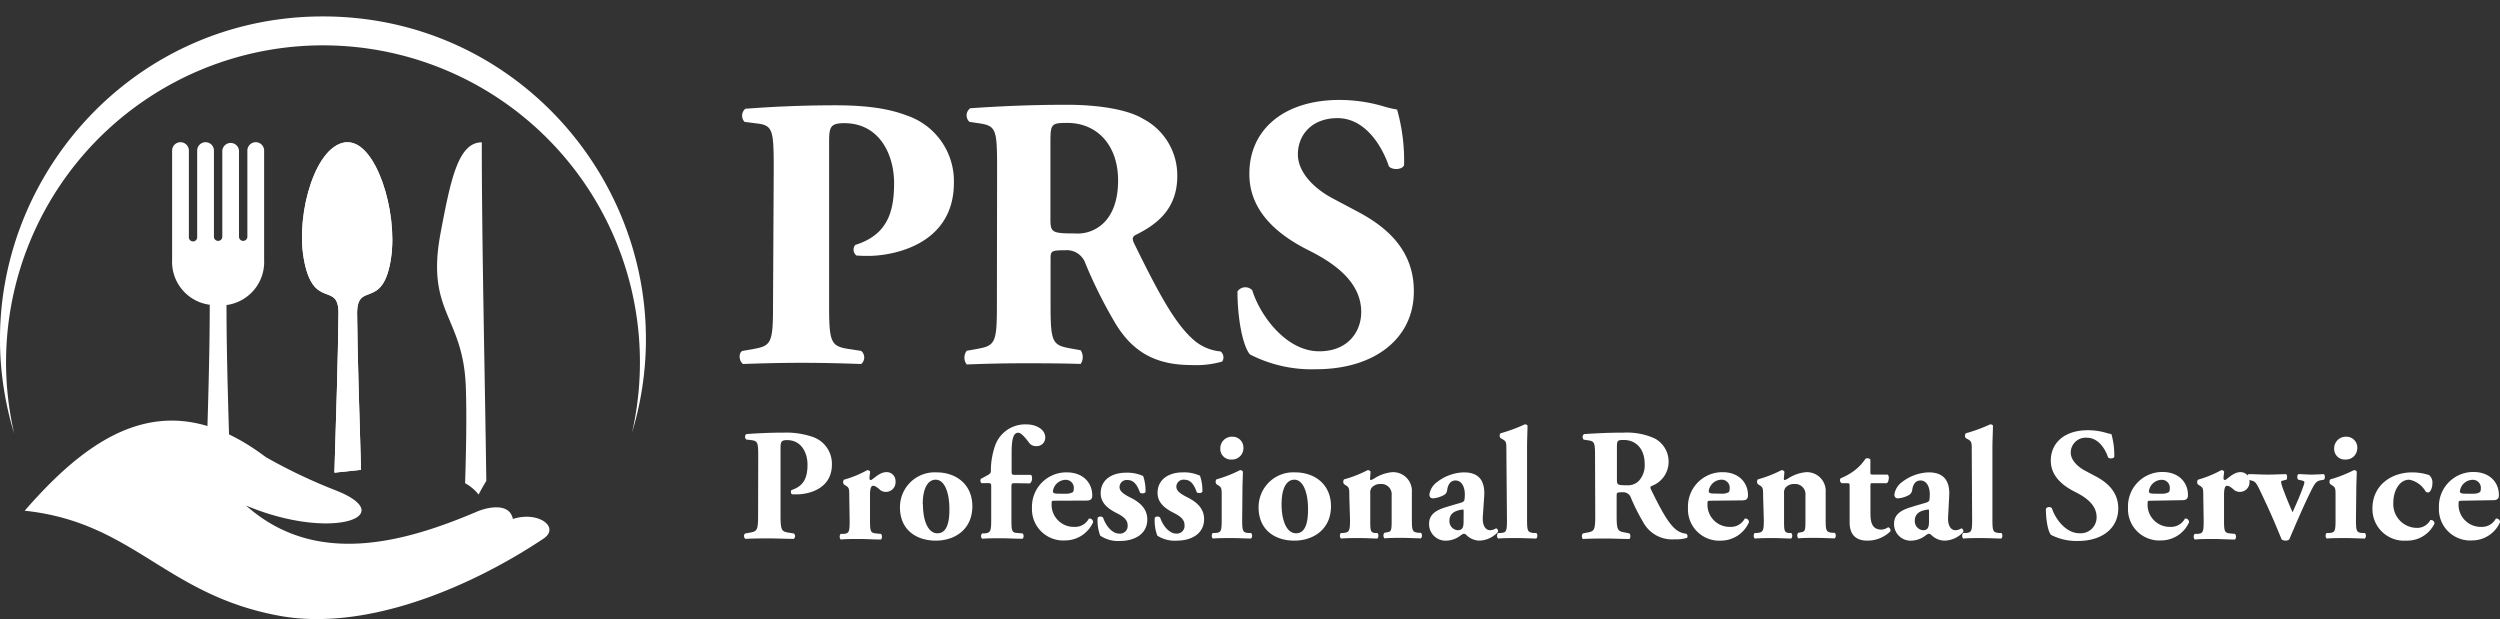 <svg xmlns="http://www.w3.org/2000/svg" xmlns:xlink="http://www.w3.org/1999/xlink" viewBox="0 0 382.01 94.61"><rect x="0" y="0" width="382.01" height="94.61" fill="#333333" stroke="none"/><defs><style>.cls-1,.cls-2,.cls-4{fill:#fff;}.cls-1{clip-rule:evenodd;}.cls-2{fill-rule:evenodd;}.cls-3{clip-path:url(#clip-path);}</style><clipPath id="clip-path" transform="translate(0 2.51)"><path id="SVGID" class="cls-1" d="M53.13,19.23c4.37,0,7.66,10.59,6.63,17.64-1.22,8.25-5.24,3.4-5.19,8.58.06,6.81.36,15.49.6,23.83-1.4.14-2.77.31-4,.43h-.07c.25-8.53.56-17.45.62-24.4,0-4.91-3.91-.29-5.31-8.34-1.23-7,1.93-17.75,6.74-17.75"/></clipPath></defs><g id="レイヤー_2" data-name="レイヤー 2"><g id="レイヤー_1-2" data-name="レイヤー 1"><path class="cls-2" d="M96.54,63.72C106.12,32.27,82.68,0,49.35,0S-7.44,32.3,2.17,63.76a48.43,48.43,0,1,1,94.37,0Z" transform="translate(0 2.51)"/><path class="cls-2" d="M3.77,75.53c10.58-12.16,22-19.41,36.83-8.2a81.81,81.81,0,0,0,10.93,5.18c9.61,3.92-1,7.68-13.93,2.23C48,84,61.23,80.64,72.87,75.67c1.72-.73,5-1.38,5.5,1.12,3.93-1.26,7.23,1.28,4.69,3C72.08,87.12,56.11,94,42.78,91.6,25.25,88.42,20.48,77.31,3.77,75.53Z" transform="translate(0 2.51)"/><path id="SVGID-2" data-name="SVGID" class="cls-2" d="M53.13,19.23c4.37,0,7.66,10.59,6.63,17.64-1.22,8.25-5.24,3.4-5.19,8.58.06,6.81.36,15.49.6,23.83-1.4.14-2.77.31-4,.43h-.07c.25-8.53.56-17.45.62-24.4,0-4.91-3.91-.29-5.31-8.34-1.23-7,1.93-17.75,6.74-17.75" transform="translate(0 2.51)"/><g class="cls-3"><rect class="cls-4" x="16.45" width="82.15" height="72.23"/></g><path class="cls-2" d="M40.36,37.19V20.5a1.28,1.28,0,0,0-2.56,0V33.66a.64.64,0,0,1-1.28,0V20.5a1.28,1.28,0,0,0-2.55,0V33.66a.64.64,0,0,1-1.28,0V20.5a1.28,1.28,0,0,0-2.56,0V33.66a.64.64,0,1,1-1.27,0V20.5a1.28,1.28,0,0,0-2.56,0V37.19a6.62,6.62,0,0,0,5.75,6.87c0,8.21-.31,16.81-.55,25.46a35.2,35.2,0,0,0,3.68.58c-.25-8.85-.57-17.64-.57-26A6.63,6.63,0,0,0,40.36,37.19Z" transform="translate(0 2.51)"/><path class="cls-2" d="M71.07,71.32c.16-5,.26-10.42.11-14.7C70.79,45.68,65,45.26,67.34,33c1.54-8.16,2.7-13.76,6.28-13.76,0,15.59.46,34.56.69,51.73-.42.69-.81,1.39-1.18,2.09-.1-.12-.2-.25-.31-.37A7,7,0,0,0,71.07,71.32Z" transform="translate(0 2.51)"/><path class="cls-4" d="M118.23,23.35c0-6-.12-6.72-2.61-7l-1.85-.24a1.38,1.38,0,0,1,.12-2c3.93-.3,8.56-.53,13.74-.53s8.38.59,10.88,1.54a10.58,10.58,0,0,1,7.25,10.29c0,9.75-9.81,11.18-13,11.18-.71,0-1.25,0-1.9-.06a1.14,1.14,0,0,1-.18-1.61c4.93-1.54,5.94-5.05,5.94-9.45s-2.26-9.16-7.61-9.16c-2.2,0-2.32.66-2.32,3V44.39c0,5.53.36,6,3,6.43l1.9.29a1.3,1.3,0,0,1,0,2c-3.33-.12-6.24-.18-9.1-.18s-5.71.06-8.92.18c-.65-.36-.77-1.73-.11-2l1.66-.29c2.68-.48,3-.9,3-6.43Z" transform="translate(0 2.51)"/><path class="cls-4" d="M152.36,23.35c0-6-.12-6.6-2.62-7l-1.6-.24a1.34,1.34,0,0,1,.12-2.08c4.46-.3,9.09-.53,14.74-.53,5.06,0,9.4.77,11.66,2.14a9.73,9.73,0,0,1,5.23,8.8c0,5.29-3.57,7.55-6.3,8.92-.6.29-.6.65-.3,1.3,3.92,8,6.36,12.43,9.22,14.87a7.23,7.23,0,0,0,4,1.66,1.15,1.15,0,0,1,.24,1.55,14.58,14.58,0,0,1-4.7.53c-5.47,0-8.92-2-11.54-6.24a72.92,72.92,0,0,1-4.63-9.22,3,3,0,0,0-3.15-2.08c-2.09,0-2.2.12-2.2,1.31v7.31c0,5.47.35,5.89,3,6.37l1.6.29a1.89,1.89,0,0,1,0,2.09C162,53,159.26,53,156.4,53s-5.59.06-8.68.18a1.72,1.72,0,0,1,0-2.09l1.61-.29c2.67-.48,3-.9,3-6.37Zm8.15,7.55c0,2.08.17,2.26,3.68,2.26a5.72,5.72,0,0,0,4.52-1.67c1-1,2.14-2.91,2.14-6.42,0-5.35-3.15-8.8-7.79-8.8-2.44,0-2.55.18-2.55,3Z" transform="translate(0 2.51)"/><path class="cls-4" d="M201.11,53.91A20.61,20.61,0,0,1,191,51.65c-1.13-1.31-1.91-5.59-1.91-9.63a1.46,1.46,0,0,1,2.26-.18c1.19,3.86,5.17,9.33,10.23,9.33,4.4,0,6.42-3,6.42-6,0-4.82-4.52-7.67-8.09-9.46-4.28-2.14-9-5.7-9-11.59-.06-6.72,5.17-11.36,13.79-11.36a24,24,0,0,1,6.78,1,15.33,15.33,0,0,0,2,.47,28.83,28.83,0,0,1,1.07,8.5c-.3.72-1.78.78-2.32.18-1-3-3.57-7.37-7.85-7.37-3.92,0-6.06,2.56-6.06,5.53,0,2.73,2.44,5.23,5.41,6.78l3.92,2.08c3.69,2,8.39,5.41,8.39,12C216.1,49.15,210.09,53.91,201.11,53.91Z" transform="translate(0 2.51)"/><path class="cls-4" d="M115.86,67.62c0-2.46,0-2.75-1.08-2.88l-.75-.09a.56.56,0,0,1,0-.83c1.6-.12,3.51-.22,5.63-.22a12.49,12.49,0,0,1,4.46.63,4.34,4.34,0,0,1,3,4.22c0,4-4,4.58-5.31,4.58-.3,0-.52,0-.78,0a.47.47,0,0,1-.08-.66c2-.64,2.44-2.07,2.44-3.88s-.93-3.75-3.12-3.75c-.9,0-1,.27-1,1.24V76.25c0,2.26.15,2.46,1.24,2.63l.78.12a.53.53,0,0,1,0,.83c-1.36,0-2.56-.07-3.73-.07s-2.34,0-3.65.07c-.27-.15-.32-.71,0-.83l.68-.12c1.1-.2,1.25-.37,1.25-2.63Z" transform="translate(0 2.51)"/><path class="cls-4" d="M129.77,73.3c0-1,0-1.27-.46-1.56l-.35-.22a.59.59,0,0,1,0-.73,16.89,16.89,0,0,0,3.56-1.46.48.48,0,0,1,.44.22c-.05.48-.1.82-.1,1s0,.25.25.3c.66-.42,1.36-1.22,2.39-1.22a1.36,1.36,0,0,1,1.34,1.43,1.47,1.47,0,0,1-1.56,1.59,1.35,1.35,0,0,1-.95-.44c-.56-.46-.78-.49-.93-.49-.34,0-.46.54-.46,1.47V77c0,1.7.09,1.9.9,2l.78.07a.68.68,0,0,1,0,.86c-1.17,0-2.14-.08-3.29-.08s-2.07,0-2.87.08a.68.68,0,0,1,0-.86l.47,0c.8-.08.9-.3.9-2Z" transform="translate(0 2.51)"/><path class="cls-4" d="M137.52,75.08a5.31,5.31,0,0,1,5.6-5.41c2.88,0,5.46,1.75,5.46,5.19S146,80.1,143,80.1,137.54,78.44,137.52,75.08Zm3.51-.54c0,2.56.8,4.44,2.21,4.44s1.86-1.59,1.83-3.78c0-2.36-.71-4.41-2.09-4.41C141.9,70.79,141,71.88,141,74.54Z" transform="translate(0 2.51)"/><path class="cls-4" d="M155.18,71.32c-.61,0-.63,0-.63.69v4.92c0,1.75.1,1.95.9,2l.81.07a.61.61,0,0,1,0,.81c-1.14,0-2.17-.07-3.31-.07s-2.12,0-2.88.07a.6.6,0,0,1,0-.81l.39,0c.87-.1,1-.3,1-2V72c0-.66,0-.69-.61-.69h-.9a.59.59,0,0,1-.07-.65l1-.54c.31-.17.53-.32.53-.63a11.63,11.63,0,0,1,.68-4,4.87,4.87,0,0,1,4.78-3.15c1.41,0,2.85.73,2.85,2a1.3,1.3,0,0,1-1.41,1.32,1.26,1.26,0,0,1-1-.44c-1-1.34-1.43-1.61-1.73-1.61-.63,0-1,.71-1,3v2.76c0,.65,0,.68.63.68h2.32a.57.57,0,0,1,.17.49,1,1,0,0,1-.32.82Z" transform="translate(0 2.51)"/><path class="cls-4" d="M161.3,74c-.56,0-.61,0-.61.44A3.39,3.39,0,0,0,164.13,78a2.41,2.41,0,0,0,2.26-1.27.55.55,0,0,1,.64.56,4.69,4.69,0,0,1-4.27,2.78,4.78,4.78,0,0,1-5.07-5A5.25,5.25,0,0,1,163,69.67c2.53,0,3.9,1.63,3.9,3.51,0,.46-.13.8-.88.8Zm1.61-1.07a2,2,0,0,0,1-.22c.12-.07.17-.32.17-.56a1.22,1.22,0,0,0-1.29-1.34,2,2,0,0,0-1.9,1.75c0,.34.34.37,1.12.37Z" transform="translate(0 2.51)"/><path class="cls-4" d="M168.12,79.34a6.35,6.35,0,0,1-.39-2.75.58.58,0,0,1,.83,0c.32,1,1.24,2.44,2.49,2.44a1.17,1.17,0,0,0,1.26-1.27c0-.9-.78-1.41-1.61-1.83-1.46-.73-2.51-1.61-2.51-3.07,0-2.12,1.78-3.14,3.88-3.14a5.84,5.84,0,0,1,2.61.51,6.87,6.87,0,0,1,.36,2.44c-.09.26-.7.26-.85.09-.49-1.41-1.1-1.92-1.9-1.92a1.09,1.09,0,0,0-1.22,1.07c0,.56.46,1,1.56,1.56,1.66.8,2.68,1.83,2.68,3.41,0,2.17-1.88,3.27-4.17,3.27A4.84,4.84,0,0,1,168.12,79.34Z" transform="translate(0 2.51)"/><path class="cls-4" d="M176.84,79.34a6.67,6.67,0,0,1-.39-2.75.58.58,0,0,1,.83,0c.32,1,1.25,2.44,2.49,2.44A1.18,1.18,0,0,0,181,77.71c0-.9-.78-1.41-1.61-1.83-1.46-.73-2.51-1.61-2.51-3.07,0-2.12,1.78-3.14,3.87-3.14a5.8,5.8,0,0,1,2.61.51,6.84,6.84,0,0,1,.37,2.44c-.1.26-.71.26-.86.09-.48-1.41-1.09-1.92-1.9-1.92a1.09,1.09,0,0,0-1.22,1.07c0,.56.47,1,1.56,1.56,1.66.8,2.68,1.83,2.68,3.41,0,2.17-1.87,3.27-4.16,3.27A4.87,4.87,0,0,1,176.84,79.34Z" transform="translate(0 2.51)"/><path class="cls-4" d="M189.81,76.93c0,1.71.1,1.92.9,2l.46,0a.65.65,0,0,1,0,.85c-.85,0-1.8-.07-2.93-.07s-2.12,0-2.92.07a.65.65,0,0,1,0-.85l.46,0c.8-.08.9-.29.9-2V73.25c0-1,0-1.27-.46-1.56l-.34-.22a.59.59,0,0,1,0-.73,19.74,19.74,0,0,0,3.6-1.41.48.48,0,0,1,.44.22c0,.73-.07,1.8-.07,2.9Zm.19-11a1.74,1.74,0,0,1-1.82,1.78A1.62,1.62,0,0,1,186.47,66a1.77,1.77,0,0,1,1.83-1.78A1.66,1.66,0,0,1,190,65.91Z" transform="translate(0 2.51)"/><path class="cls-4" d="M192.32,75.08a5.31,5.31,0,0,1,5.6-5.41c2.88,0,5.46,1.75,5.46,5.19s-2.61,5.24-5.6,5.24S192.34,78.44,192.32,75.08Zm3.51-.54c0,2.56.8,4.44,2.21,4.44s1.86-1.59,1.83-3.78c0-2.36-.71-4.41-2.09-4.41C196.7,70.79,195.83,71.88,195.83,74.54Z" transform="translate(0 2.51)"/><path class="cls-4" d="M206.18,73.25c0-1,0-1.27-.46-1.56l-.34-.22a.59.59,0,0,1,0-.73,18.91,18.91,0,0,0,3.6-1.41.47.47,0,0,1,.44.22c0,.34-.07.92-.07,1.09s.05.2.12.2a1.68,1.68,0,0,0,.46-.2,6.12,6.12,0,0,1,2.81-1,2.87,2.87,0,0,1,3,3.07v4.19c0,1.71.1,1.9,1,2l.39,0a.67.67,0,0,1,0,.85c-.75,0-1.77-.07-2.94-.07-1,0-1.93,0-2.64.07a.65.65,0,0,1,0-.85l.44-.08c.56-.09.66-.26.66-1.61V73.18a1.57,1.57,0,0,0-1.71-1.73,1.69,1.69,0,0,0-1.36.58,1.37,1.37,0,0,0-.2.9v4.36c0,1.35.1,1.56.71,1.64l.39,0a.67.67,0,0,1,0,.85c-.75,0-1.53-.07-2.7-.07s-2,0-2.88.07a.65.65,0,0,1,0-.85l.39,0c.87-.1,1-.29,1-2Z" transform="translate(0 2.51)"/><path class="cls-4" d="M226.58,76.42c-.1,1.65.61,2.09,1.09,2.09a1.74,1.74,0,0,0,.93-.29.45.45,0,0,1,.29.56,4,4,0,0,1-2.82,1.32,2.89,2.89,0,0,1-2-.86.6.6,0,0,0-.39-.19c-.12,0-.27.1-.51.27a3.65,3.65,0,0,1-2.07.78,2.52,2.52,0,0,1-2.73-2.56c0-1.24.75-2,2.53-2.54.93-.29,1.61-.48,2.29-.68.44-.12.56-.29.59-.49s.05-.53.05-.82c0-.93-.37-2.1-1.42-2.1-.58,0-1.09.34-1.27,1.39a1,1,0,0,1-.41.78,4.14,4.14,0,0,1-1.75.56c-.42,0-.56-.27-.56-.61a2.89,2.89,0,0,1,1.17-1.88,6.94,6.94,0,0,1,4.09-1.48c2.05,0,3.24,1,3.12,3.53Zm-2.93-.64c0-.39,0-.46-.17-.43-1.09.14-2,.56-2,1.7a1.38,1.38,0,0,0,1.24,1.46c.75,0,.9-.44.92-1.19Z" transform="translate(0 2.51)"/><path class="cls-4" d="M230.18,66.21c0-1,0-1.25-.48-1.54l-.42-.24a.59.59,0,0,1,0-.73A24.62,24.62,0,0,0,233,62.33a.52.52,0,0,1,.41.17c0,1-.07,2-.07,3.56V76.93c0,1.71.1,1.9,1,2l.42,0a.67.67,0,0,1,0,.85c-.8,0-1.83-.07-2.92-.07s-2.07,0-2.93.07a.65.65,0,0,1,0-.85l.46,0c.81-.08.9-.29.9-2Z" transform="translate(0 2.51)"/><path class="cls-4" d="M243.73,67.62c0-2.44,0-2.7-1.07-2.85l-.66-.1a.56.56,0,0,1,.05-.85c1.83-.12,3.73-.22,6-.22a10.29,10.29,0,0,1,4.78.88,4,4,0,0,1,2.14,3.6,3.93,3.93,0,0,1-2.58,3.66c-.24.12-.24.27-.12.53,1.61,3.27,2.61,5.1,3.78,6.1a3,3,0,0,0,1.63.68.46.46,0,0,1,.1.63,5.9,5.9,0,0,1-1.93.22,5,5,0,0,1-4.73-2.56,30.27,30.27,0,0,1-1.9-3.77,1.24,1.24,0,0,0-1.29-.86c-.85,0-.9.05-.9.54v3c0,2.24.15,2.41,1.24,2.6L249,79a.77.77,0,0,1,0,.85c-1.29,0-2.41-.07-3.58-.07s-2.29,0-3.56.07a.7.7,0,0,1,0-.85l.66-.13c1.1-.19,1.24-.36,1.24-2.6Zm3.34,3.1c0,.85.07.92,1.51.92a2.34,2.34,0,0,0,1.85-.68,3.54,3.54,0,0,0,.88-2.63c0-2.2-1.29-3.61-3.19-3.61-1,0-1.05.07-1.05,1.24Z" transform="translate(0 2.51)"/><path class="cls-4" d="M261.52,74c-.56,0-.61,0-.61.44A3.39,3.39,0,0,0,264.35,78a2.41,2.41,0,0,0,2.26-1.27.55.55,0,0,1,.64.56A4.69,4.69,0,0,1,263,80.1a4.78,4.78,0,0,1-5.07-5,5.25,5.25,0,0,1,5.27-5.46c2.53,0,3.9,1.63,3.9,3.51,0,.46-.13.8-.88.8Zm1.61-1.07a2,2,0,0,0,1-.22c.12-.07.17-.32.17-.56A1.22,1.22,0,0,0,263,70.79a2,2,0,0,0-1.9,1.75c0,.34.34.37,1.12.37Z" transform="translate(0 2.51)"/><path class="cls-4" d="M269.41,73.25c0-1,0-1.27-.46-1.56l-.34-.22a.59.59,0,0,1,0-.73,19,19,0,0,0,3.61-1.41.5.5,0,0,1,.44.22c0,.34-.08.92-.08,1.09s.05.2.12.2a1.85,1.85,0,0,0,.47-.2,6,6,0,0,1,2.8-1,2.87,2.87,0,0,1,3,3.07v4.19c0,1.71.09,1.9,1,2l.39,0a.65.65,0,0,1,0,.85c-.76,0-1.78-.07-2.95-.07-1,0-1.93,0-2.63.07a.67.67,0,0,1,0-.85l.44-.08c.56-.09.66-.26.66-1.61V73.18a1.57,1.57,0,0,0-1.71-1.73,1.69,1.69,0,0,0-1.36.58,1.37,1.37,0,0,0-.2.9v4.36c0,1.35.1,1.56.71,1.64l.39,0a.67.67,0,0,1,0,.85c-.75,0-1.53-.07-2.7-.07-1,0-2,0-2.88.07a.65.65,0,0,1,0-.85l.39,0c.88-.1,1-.29,1-2Z" transform="translate(0 2.51)"/><path class="cls-4" d="M286.15,71.32c-.31,0-.34,0-.34.56v3.66c0,1.36,0,2.88,1.71,2.88a2,2,0,0,0,1-.37.53.53,0,0,1,.34.63,5,5,0,0,1-3.51,1.42c-2,0-2.72-1.17-2.72-2.78V71.88c0-.51,0-.56-.47-.56h-.75a.51.51,0,0,1-.15-.75,9.24,9.24,0,0,0,2-1.1,7.53,7.53,0,0,0,1.81-1.9.68.68,0,0,1,.73.12v1.83c0,.46,0,.49.46.49h2.17a.55.55,0,0,1,.19.46c0,.27-.07.71-.31.85Z" transform="translate(0 2.51)"/><path class="cls-4" d="M297.68,76.42c-.1,1.65.61,2.09,1.1,2.09a1.73,1.73,0,0,0,.92-.29.46.46,0,0,1,.3.56,4,4,0,0,1-2.83,1.32,2.9,2.9,0,0,1-2.05-.86.6.6,0,0,0-.39-.19c-.12,0-.27.1-.51.27a3.65,3.65,0,0,1-2.07.78,2.53,2.53,0,0,1-2.73-2.56c0-1.24.75-2,2.53-2.54.93-.29,1.61-.48,2.29-.68.44-.12.57-.29.59-.49s.05-.53.05-.82c0-.93-.37-2.1-1.42-2.1-.58,0-1.09.34-1.26,1.39a1.07,1.07,0,0,1-.42.78,4,4,0,0,1-1.75.56c-.42,0-.56-.27-.56-.61a2.89,2.89,0,0,1,1.17-1.88,7,7,0,0,1,4.09-1.48c2,0,3.24,1,3.12,3.53Zm-2.92-.64c0-.39,0-.46-.17-.43-1.1.14-2,.56-2,1.7a1.38,1.38,0,0,0,1.24,1.46c.76,0,.9-.44.93-1.19Z" transform="translate(0 2.51)"/><path class="cls-4" d="M301.29,66.21c0-1,0-1.25-.49-1.54l-.42-.24a.59.59,0,0,1,0-.73,24.62,24.62,0,0,0,3.73-1.37.55.55,0,0,1,.42.17c0,1-.08,2-.08,3.56V76.93c0,1.71.1,1.9.95,2l.42,0a.67.67,0,0,1,0,.85c-.8,0-1.82-.07-2.92-.07s-2.07,0-2.92.07a.67.67,0,0,1,0-.85l.46,0c.81-.08.91-.29.91-2Z" transform="translate(0 2.51)"/><path class="cls-4" d="M317.54,80.15a8.46,8.46,0,0,1-4.14-.93c-.47-.54-.78-2.29-.78-4a.6.6,0,0,1,.92-.07c.49,1.58,2.12,3.82,4.19,3.82a2.43,2.43,0,0,0,2.64-2.46c0-2-1.86-3.14-3.32-3.87-1.75-.88-3.68-2.34-3.68-4.75,0-2.76,2.12-4.66,5.66-4.66a9.92,9.92,0,0,1,2.77.39,5.84,5.84,0,0,0,.83.2,11.63,11.63,0,0,1,.44,3.48c-.12.29-.73.32-.95.08-.41-1.25-1.46-3-3.22-3a2.27,2.27,0,0,0-2.48,2.27c0,1.12,1,2.14,2.22,2.78l1.6.85c1.52.8,3.44,2.22,3.44,4.9C323.68,78.2,321.22,80.15,317.54,80.15Z" transform="translate(0 2.51)"/><path class="cls-4" d="M328.77,74c-.56,0-.61,0-.61.44A3.39,3.39,0,0,0,331.6,78a2.42,2.42,0,0,0,2.27-1.27.55.55,0,0,1,.63.56,4.68,4.68,0,0,1-4.27,2.78,4.78,4.78,0,0,1-5.06-5,5.24,5.24,0,0,1,5.26-5.46c2.53,0,3.9,1.63,3.9,3.51,0,.46-.12.8-.88.8Zm1.61-1.07a2,2,0,0,0,1-.22c.12-.07.17-.32.17-.56a1.21,1.21,0,0,0-1.29-1.34,2,2,0,0,0-1.9,1.75c0,.34.34.37,1.12.37Z" transform="translate(0 2.51)"/><path class="cls-4" d="M336.67,73.3c0-1,0-1.27-.47-1.56l-.34-.22a.59.59,0,0,1,0-.73,17.11,17.11,0,0,0,3.56-1.46.48.48,0,0,1,.44.22c-.05.48-.1.82-.1,1s.05.25.25.3c.65-.42,1.36-1.22,2.38-1.22a1.36,1.36,0,0,1,1.34,1.43,1.47,1.47,0,0,1-1.56,1.59,1.39,1.39,0,0,1-.95-.44c-.56-.46-.78-.49-.92-.49-.34,0-.46.54-.46,1.47V77c0,1.7.09,1.9.9,2l.78.07a.68.68,0,0,1,0,.86c-1.17,0-2.14-.08-3.29-.08-1,0-2.07,0-2.87.08a.68.68,0,0,1,0-.86l.47,0c.8-.08.9-.3.9-2Z" transform="translate(0 2.51)"/><path class="cls-4" d="M343.54,70.79c-.22-.17-.25-.76.07-.85.9,0,1.73.07,3,.07.9,0,1.81-.05,2.71-.07.22.12.19.73.05.85l-.39.1c-.3.07-.42.09-.42.24a3.9,3.9,0,0,0,.22.85c.49,1.34,1,2.61,1.54,3.78.53-1.22,1.14-2.51,1.65-4a1.72,1.72,0,0,0,.15-.61c0-.12-.17-.19-.58-.29l-.35-.07c-.21-.15-.21-.73,0-.85.78,0,1.29.07,2,.07s1.34-.05,1.87-.07c.27.12.22.7.05.85l-.41.07c-.73.12-.93.42-1.42,1.34-1.26,2.51-2.36,5.12-3.48,7.73a1,1,0,0,1-.56.17,1.2,1.2,0,0,1-.59-.17c-1.26-3.07-1.77-4.24-3.31-7.48-.58-1.2-.73-1.39-1.34-1.54Z" transform="translate(0 2.51)"/><path class="cls-4" d="M360,76.93c0,1.71.1,1.92.9,2l.47,0a.67.67,0,0,1,0,.85c-.85,0-1.8-.07-2.92-.07s-2.12,0-2.93.07a.65.65,0,0,1,0-.85l.46,0c.81-.08.9-.29.9-2V73.25c0-1,0-1.27-.46-1.56l-.34-.22a.59.59,0,0,1,0-.73,19.74,19.74,0,0,0,3.6-1.41.47.47,0,0,1,.44.22c0,.73-.07,1.8-.07,2.9Zm.2-11a1.74,1.74,0,0,1-1.83,1.78A1.62,1.62,0,0,1,356.67,66a1.78,1.78,0,0,1,1.83-1.78A1.67,1.67,0,0,1,360.21,65.91Z" transform="translate(0 2.51)"/><path class="cls-4" d="M371.17,70.08a1.47,1.47,0,0,1,.51,1.27c0,.73-.34,1.39-.63,1.39a.65.65,0,0,1-.39-.12,3.67,3.67,0,0,0-2.51-1.83c-1.58,0-2.44,1.8-2.44,3.48a3.63,3.63,0,0,0,3.49,3.88,2.29,2.29,0,0,0,2.17-1.2.55.55,0,0,1,.63.54,4.62,4.62,0,0,1-4.31,2.61,4.83,4.83,0,0,1-5.17-4.93c0-3.46,2.8-5.5,6.09-5.5A8.53,8.53,0,0,1,371.17,70.08Z" transform="translate(0 2.51)"/><path class="cls-4" d="M376.29,74c-.56,0-.61,0-.61.44A3.39,3.39,0,0,0,379.11,78a2.42,2.42,0,0,0,2.27-1.27.54.54,0,0,1,.63.56,4.67,4.67,0,0,1-4.26,2.78,4.78,4.78,0,0,1-5.07-5,5.25,5.25,0,0,1,5.26-5.46c2.54,0,3.9,1.63,3.9,3.51,0,.46-.12.8-.87.8Zm1.61-1.07a1.9,1.9,0,0,0,1-.22c.13-.07.18-.32.18-.56a1.22,1.22,0,0,0-1.3-1.34,2,2,0,0,0-1.9,1.75c0,.34.34.37,1.12.37Z" transform="translate(0 2.51)"/></g></g></svg>